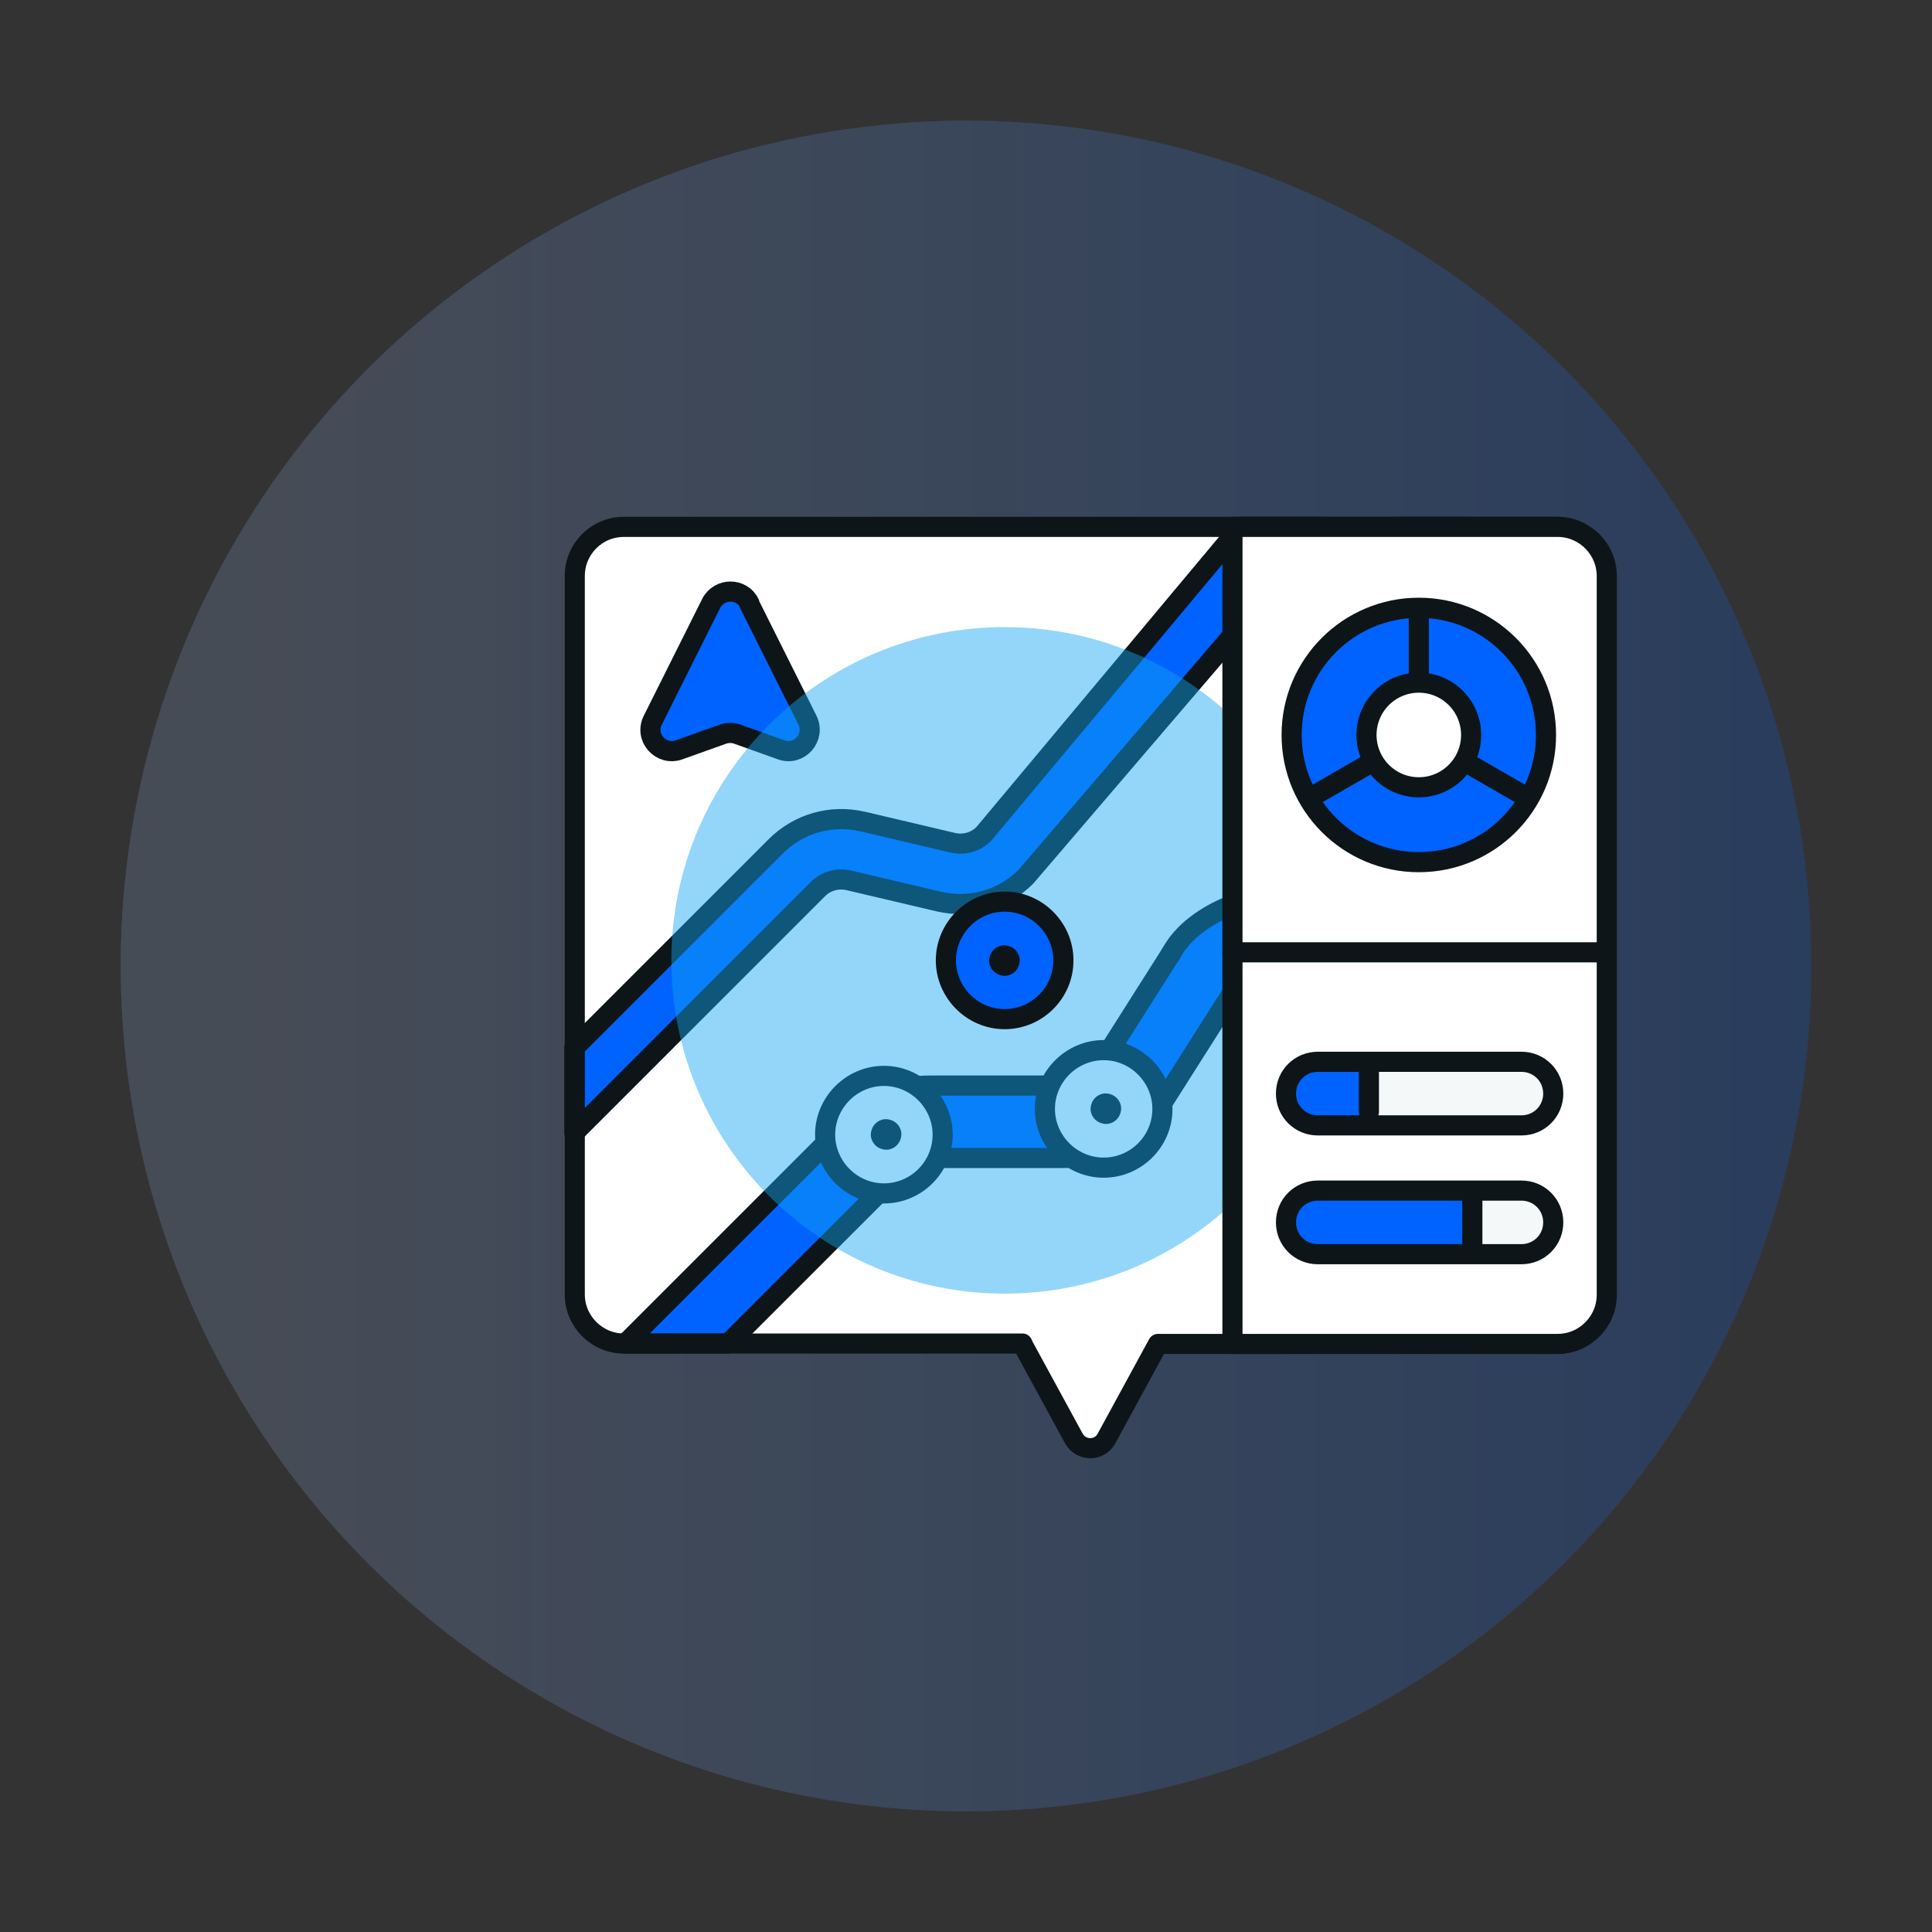 <?xml version="1.0" encoding="UTF-8"?>
<svg id="Layer_1" data-name="Layer 1" xmlns="http://www.w3.org/2000/svg" xmlns:xlink="http://www.w3.org/1999/xlink" viewBox="0 0 48 48">
  <rect x="0" y="0" width="48" height="48" fill="#333333" stroke="none"/>
  <defs>
    <style>
      .cls-1 {
        fill: none;
      }

      .cls-1, .cls-2 {
        stroke: #0e1518;
        stroke-linecap: round;
        stroke-linejoin: round;
        stroke-width: .5px;
      }

      .cls-3 {
        fill: url(#linear-gradient);
      }

      .cls-3, .cls-4, .cls-5, .cls-6, .cls-7, .cls-8, .cls-9 {
        stroke-width: 0px;
      }

      .cls-4 {
        fill: #10a5f5;
      }

      .cls-5 {
        fill: #0062ff;
      }

      .cls-6 {
        fill: #0e1518;
      }

      .cls-7 {
        fill: #fea3c6;
      }

      .cls-10 {
        opacity: .2;
      }

      .cls-11 {
        opacity: .45;
      }

      .cls-8 {
        fill: #f5f8f9;
      }

      .cls-9, .cls-2 {
        fill: #fff;
      }
    </style>
    <linearGradient id="linear-gradient" x1="3" y1="24" x2="45" y2="24" gradientUnits="userSpaceOnUse">
      <stop offset=".05" stop-color="#a2c1f7" stop-opacity=".5"/>
      <stop offset="1" stop-color="#0062ff"/>
    </linearGradient>
  </defs>
  <g class="cls-10">
    <circle class="cls-3" cx="24" cy="24" r="21"/>
    <circle class="cls-3" cx="24" cy="24" r="21"/>
    <circle class="cls-3" cx="24" cy="24" r="21"/>
  </g>
  <g>
    <g id="g7573">
      <path id="path7575" class="cls-9" d="M38.67,13.09H15.5c-.68,0-1.22.55-1.22,1.22v17.85c0,.67.55,1.22,1.22,1.22h9.9l1.28,2.35c.17.32.63.32.81,0l1.28-2.35h9.9c.67,0,1.22-.55,1.22-1.22V14.31c0-.67-.55-1.22-1.22-1.22"/>
    </g>
    <g id="g7581">
      <path id="path7583" class="cls-5" d="M39.89,21.16v1.8h-4.35c-.5,0-.9-.4-.9-.9s.4-.9.9-.9h4.35Z"/>
    </g>
    <g id="g7587">
      <path id="path7589" class="cls-5" d="M36.45,13.09v9.88h-.78l-4.35,1.16c-.28.07-.52.25-.67.5l-1.76,2.77c-.54.86-1.48,1.37-2.49,1.37h-3.21c-.26,0-.51.09-.71.24-.04.03-.07.06-.11.09l-4.28,4.28h-2.55l5.56-5.56c.13-.13.28-.25.43-.36.48-.33,1.06-.51,1.66-.51h3.21c.4,0,.76-.2.97-.53l1.76-2.77c.26-.41.61-.74,1.02-.98.22-.13.46-.23.71-.29l3.79-1.01v-8.28h1.8Z"/>
    </g>
    <g id="g7599">
      <path id="path7601" class="cls-5" d="M32.93,13.09l-7.44,8.69c-.57.57-1.37.8-2.16.62l-2.25-.53c-.28-.06-.56.02-.76.22l-6.05,6.05v-2.11l5-5c.57-.57,1.37-.8,2.16-.62l2.25.53c.28.06.56-.02.76-.22l6.38-7.63h2.11Z"/>
    </g>
    <g id="g7603">
      <path id="path7605" class="cls-5" d="M18.61,14.99l1.45,2.9c.21.43-.2.9-.65.74l-1.09-.39c-.11-.04-.24-.04-.36,0l-1.09.39c-.45.16-.87-.31-.65-.74l1.45-2.9c.2-.39.76-.39.95,0"/>
    </g>
    <g id="g7615">
      <path id="path7617" class="cls-5" d="M31.31,24.13c-.28.07-.52.25-.67.5l-1.76,2.77c-.54.86-1.48,1.37-2.49,1.37h-3.21c-.26,0-.51.09-.71.24l-.95-1.54c.48-.33,1.06-.51,1.66-.51h3.21c.4,0,.76-.2.97-.53l1.76-2.77c.26-.41.61-.74,1.02-.98l1.18,1.45Z"/>
    </g>
    <g id="g7619">
      <path id="path7621" class="cls-7" d="M22.47,29.01c.2-.16.45-.24.71-.24h-.86l.15.24Z"/>
    </g>
    <g id="g7643">
      <path id="path7645" class="cls-1" d="M30.59,33.39h8.08c.67,0,1.22-.55,1.22-1.22V14.31c0-.67-.55-1.22-1.22-1.22H15.5c-.68,0-1.22.55-1.22,1.22v17.85c0,.67.55,1.22,1.22,1.22h9.9"/>
    </g>
    <g id="g7647">
      <path id="path7649" class="cls-1" d="M22.79,26.99c.13-.02.25-.02.38-.02h3.21c.4,0,.76-.2.97-.53l1.75-2.76h0"/>
    </g>
    <g id="g7651">
      <path id="path7653" class="cls-1" d="M23.31,28.77h3.08c1.02,0,1.95-.51,2.49-1.37l1.65-2.6s.22-.49,1.32-.81"/>
    </g>
    <g id="g7655">
      <path id="path7657" class="cls-1" d="M20.42,28.5l-1.24,1.24-3.64,3.64h2.55l3.74-3.74"/>
    </g>
    <g id="g7659">
      <path id="path7661" class="cls-1" d="M35.66,22.97l-3.82,1.02"/>
    </g>
    <g id="g7663">
      <path id="path7665" class="cls-1" d="M36.45,21.16v-8.07h-1.8v8.28l-3.16.84s-1.81.33-2.41,1.51"/>
    </g>
    <g id="g7667">
      <path id="path7669" class="cls-1" d="M36.45,21.16h3.45v1.8h-4.23"/>
    </g>
    <g id="g7671">
      <path id="path7673" class="cls-1" d="M32.93,13.09l-7.44,8.69c-.57.57-1.37.8-2.16.62l-2.25-.53c-.28-.06-.56.02-.76.22l-6.05,6.05v-2.11l5-5c.57-.57,1.37-.8,2.16-.62l2.25.53c.28.06.56-.02.76-.22l6.38-7.63h2.11Z"/>
    </g>
    <g id="g7683">
      <path id="path7685" class="cls-6" d="M32.75,29c-.05.2-.26.33-.46.27s-.33-.26-.27-.46c.05-.2.26-.33.46-.27.2.05.33.26.27.46"/>
    </g>
    <g id="g7687">
      <path id="path7689" class="cls-1" d="M34.1,28.9h3.42"/>
    </g>
    <g id="g7691">
      <path id="path7693" class="cls-6" d="M32.75,30.04c-.05.2-.26.33-.46.27s-.33-.26-.27-.46c.05-.2.26-.33.46-.27.2.05.33.26.27.46"/>
    </g>
    <g id="g7695">
      <path id="path7697" class="cls-1" d="M34.1,29.94h3.42"/>
    </g>
    <g id="g7699">
      <path id="path7701" class="cls-1" d="M18.61,14.99l1.45,2.9c.21.43-.2.9-.65.74l-1.09-.39c-.11-.04-.24-.04-.36,0l-1.09.39c-.45.16-.87-.31-.65-.74l1.45-2.9c.2-.39.76-.39.95,0Z"/>
    </g>
    <g id="g7703">
      <path id="path7705" class="cls-1" d="M31.85,33.39h-3.08s-1.28,2.35-1.28,2.35c-.17.32-.63.32-.81,0l-1.28-2.35"/>
    </g>
    <g>
      <g id="g7635">
        <path id="path7637" class="cls-9" d="M23.42,28.19c0,.81-.66,1.46-1.46,1.46s-1.46-.66-1.46-1.46.66-1.46,1.46-1.46,1.46.66,1.46,1.46"/>
      </g>
      <g id="g7679">
        <path id="path7681" class="cls-1" d="M23.42,28.19c0,.81-.66,1.46-1.46,1.46s-1.46-.66-1.46-1.46.66-1.46,1.46-1.46,1.46.66,1.46,1.46Z"/>
      </g>
      <g id="g7711">
        <path id="path7713" class="cls-6" d="M22.38,28.28c-.05.2-.26.33-.46.27-.2-.05-.33-.26-.27-.46.05-.2.26-.33.46-.27.2.05.33.26.27.46"/>
      </g>
    </g>
    <g>
      <g id="g7635-2" data-name="g7635">
        <path id="path7637-2" data-name="path7637" class="cls-9" d="M28.88,27.55c0,.81-.66,1.46-1.46,1.46s-1.46-.66-1.46-1.46.66-1.46,1.46-1.46,1.46.66,1.46,1.46"/>
      </g>
      <g id="g7679-2" data-name="g7679">
        <path id="path7681-2" data-name="path7681" class="cls-1" d="M28.88,27.55c0,.81-.66,1.46-1.46,1.46s-1.46-.66-1.46-1.46.66-1.46,1.46-1.46,1.46.66,1.46,1.46Z"/>
      </g>
      <g id="g7711-2" data-name="g7711">
        <path id="path7713-2" data-name="path7713" class="cls-6" d="M27.84,27.64c-.05.2-.26.33-.46.27-.2-.05-.33-.26-.27-.46.05-.2.26-.33.46-.27.2.05.33.26.27.46"/>
      </g>
    </g>
    <g id="g7635-3" data-name="g7635" class="cls-11">
      <path id="path7637-3" data-name="path7637" class="cls-4" d="M33.24,23.86c0,4.57-3.71,8.28-8.28,8.28s-8.28-3.71-8.28-8.28,3.71-8.28,8.28-8.28,8.28,3.71,8.28,8.28"/>
    </g>
    <g>
      <g id="g7635-4" data-name="g7635">
        <path id="path7637-4" data-name="path7637" class="cls-5" d="M26.42,23.86c0,.81-.66,1.46-1.46,1.46s-1.46-.66-1.46-1.46.66-1.46,1.46-1.46,1.46.66,1.46,1.46"/>
      </g>
      <g id="g7679-3" data-name="g7679">
        <path id="path7681-3" data-name="path7681" class="cls-1" d="M26.42,23.86c0,.81-.66,1.46-1.46,1.46s-1.46-.66-1.46-1.46.66-1.46,1.46-1.46,1.46.66,1.46,1.46Z"/>
      </g>
      <g id="g7711-3" data-name="g7711">
        <path id="path7713-3" data-name="path7713" class="cls-6" d="M25.32,23.96c-.05.2-.26.33-.46.27-.2-.05-.33-.26-.27-.46.05-.2.26-.33.46-.27.2.05.33.26.27.46"/>
      </g>
    </g>
    <path class="cls-2" d="M30.62,13.09h8.08c.67,0,1.22.55,1.22,1.22v17.86c0,.67-.55,1.22-1.22,1.22h-8.08V13.09h0Z"/>
    <g>
      <path class="cls-5" d="M38.4,18.26c0,.58-.15,1.11-.42,1.58l-.97-.15-.64-.78c.11-.19.17-.41.17-.65,0-.72-.58-1.3-1.3-1.3l-.24-.73.24-1.13c1.74,0,3.16,1.41,3.16,3.16h0Z"/>
      <path class="cls-5" d="M35.25,15.1v1.86c-.72,0-1.3.58-1.3,1.3,0,.24.06.46.17.65l-.52.93h-1.09c-.27-.46-.42-1-.42-1.58,0-1.74,1.41-3.16,3.16-3.16h0Z"/>
      <path class="cls-5" d="M37.98,19.84c-.55.94-1.57,1.58-2.73,1.58s-2.19-.63-2.73-1.58l1.61-.93c.22.39.64.65,1.12.65s.9-.26,1.12-.65l1.61.93Z"/>
      <circle class="cls-1" cx="35.25" cy="18.26" r="3.16"/>
      <circle class="cls-1" cx="35.25" cy="18.26" r="1.3"/>
      <line class="cls-1" x1="35.25" y1="15.2" x2="35.25" y2="16.81"/>
      <line class="cls-1" x1="32.6" y1="19.79" x2="33.99" y2="18.99"/>
      <line class="cls-1" x1="37.9" y1="19.79" x2="36.51" y2="18.99"/>
    </g>
    <g>
      <path class="cls-5" d="M33.96,26.37l.33.79-.33.79h-1.27c-.44,0-.79-.35-.79-.79,0-.44.35-.79.79-.79h1.27Z"/>
      <path class="cls-8" d="M38.54,27.16c0,.22-.09.42-.23.56-.15.15-.35.23-.56.23h-3.79v-1.58h3.79c.44,0,.79.35.79.79h0Z"/>
      <path class="cls-5" d="M36.53,29.57l.36.79-.36.79h-3.84c-.44,0-.79-.35-.79-.79,0-.22.09-.42.23-.56s.34-.23.56-.23h3.84,0Z"/>
    </g>
    <path class="cls-8" d="M38.54,30.37c0,.22-.09.42-.23.56-.15.15-.35.23-.56.23h-1.22v-1.58h1.22c.44,0,.79.35.79.79h0Z"/>
    <path class="cls-1" d="M37.8,27.96h-5.06c-.44,0-.79-.35-.79-.79h0c0-.44.35-.79.79-.79h5.06c.44,0,.79.35.79.79h0c0,.44-.35.79-.79.79ZM37.8,31.16h-5.06c-.44,0-.79-.35-.79-.79h0c0-.44.35-.79.79-.79h5.06c.44,0,.79.35.79.79h0c0,.44-.35.79-.79.79ZM34.01,26.58v1.04M36.58,29.85v1.04"/>
  </g>
  <line class="cls-2" x1="30.62" y1="23.66" x2="39.89" y2="23.66"/>
</svg>
